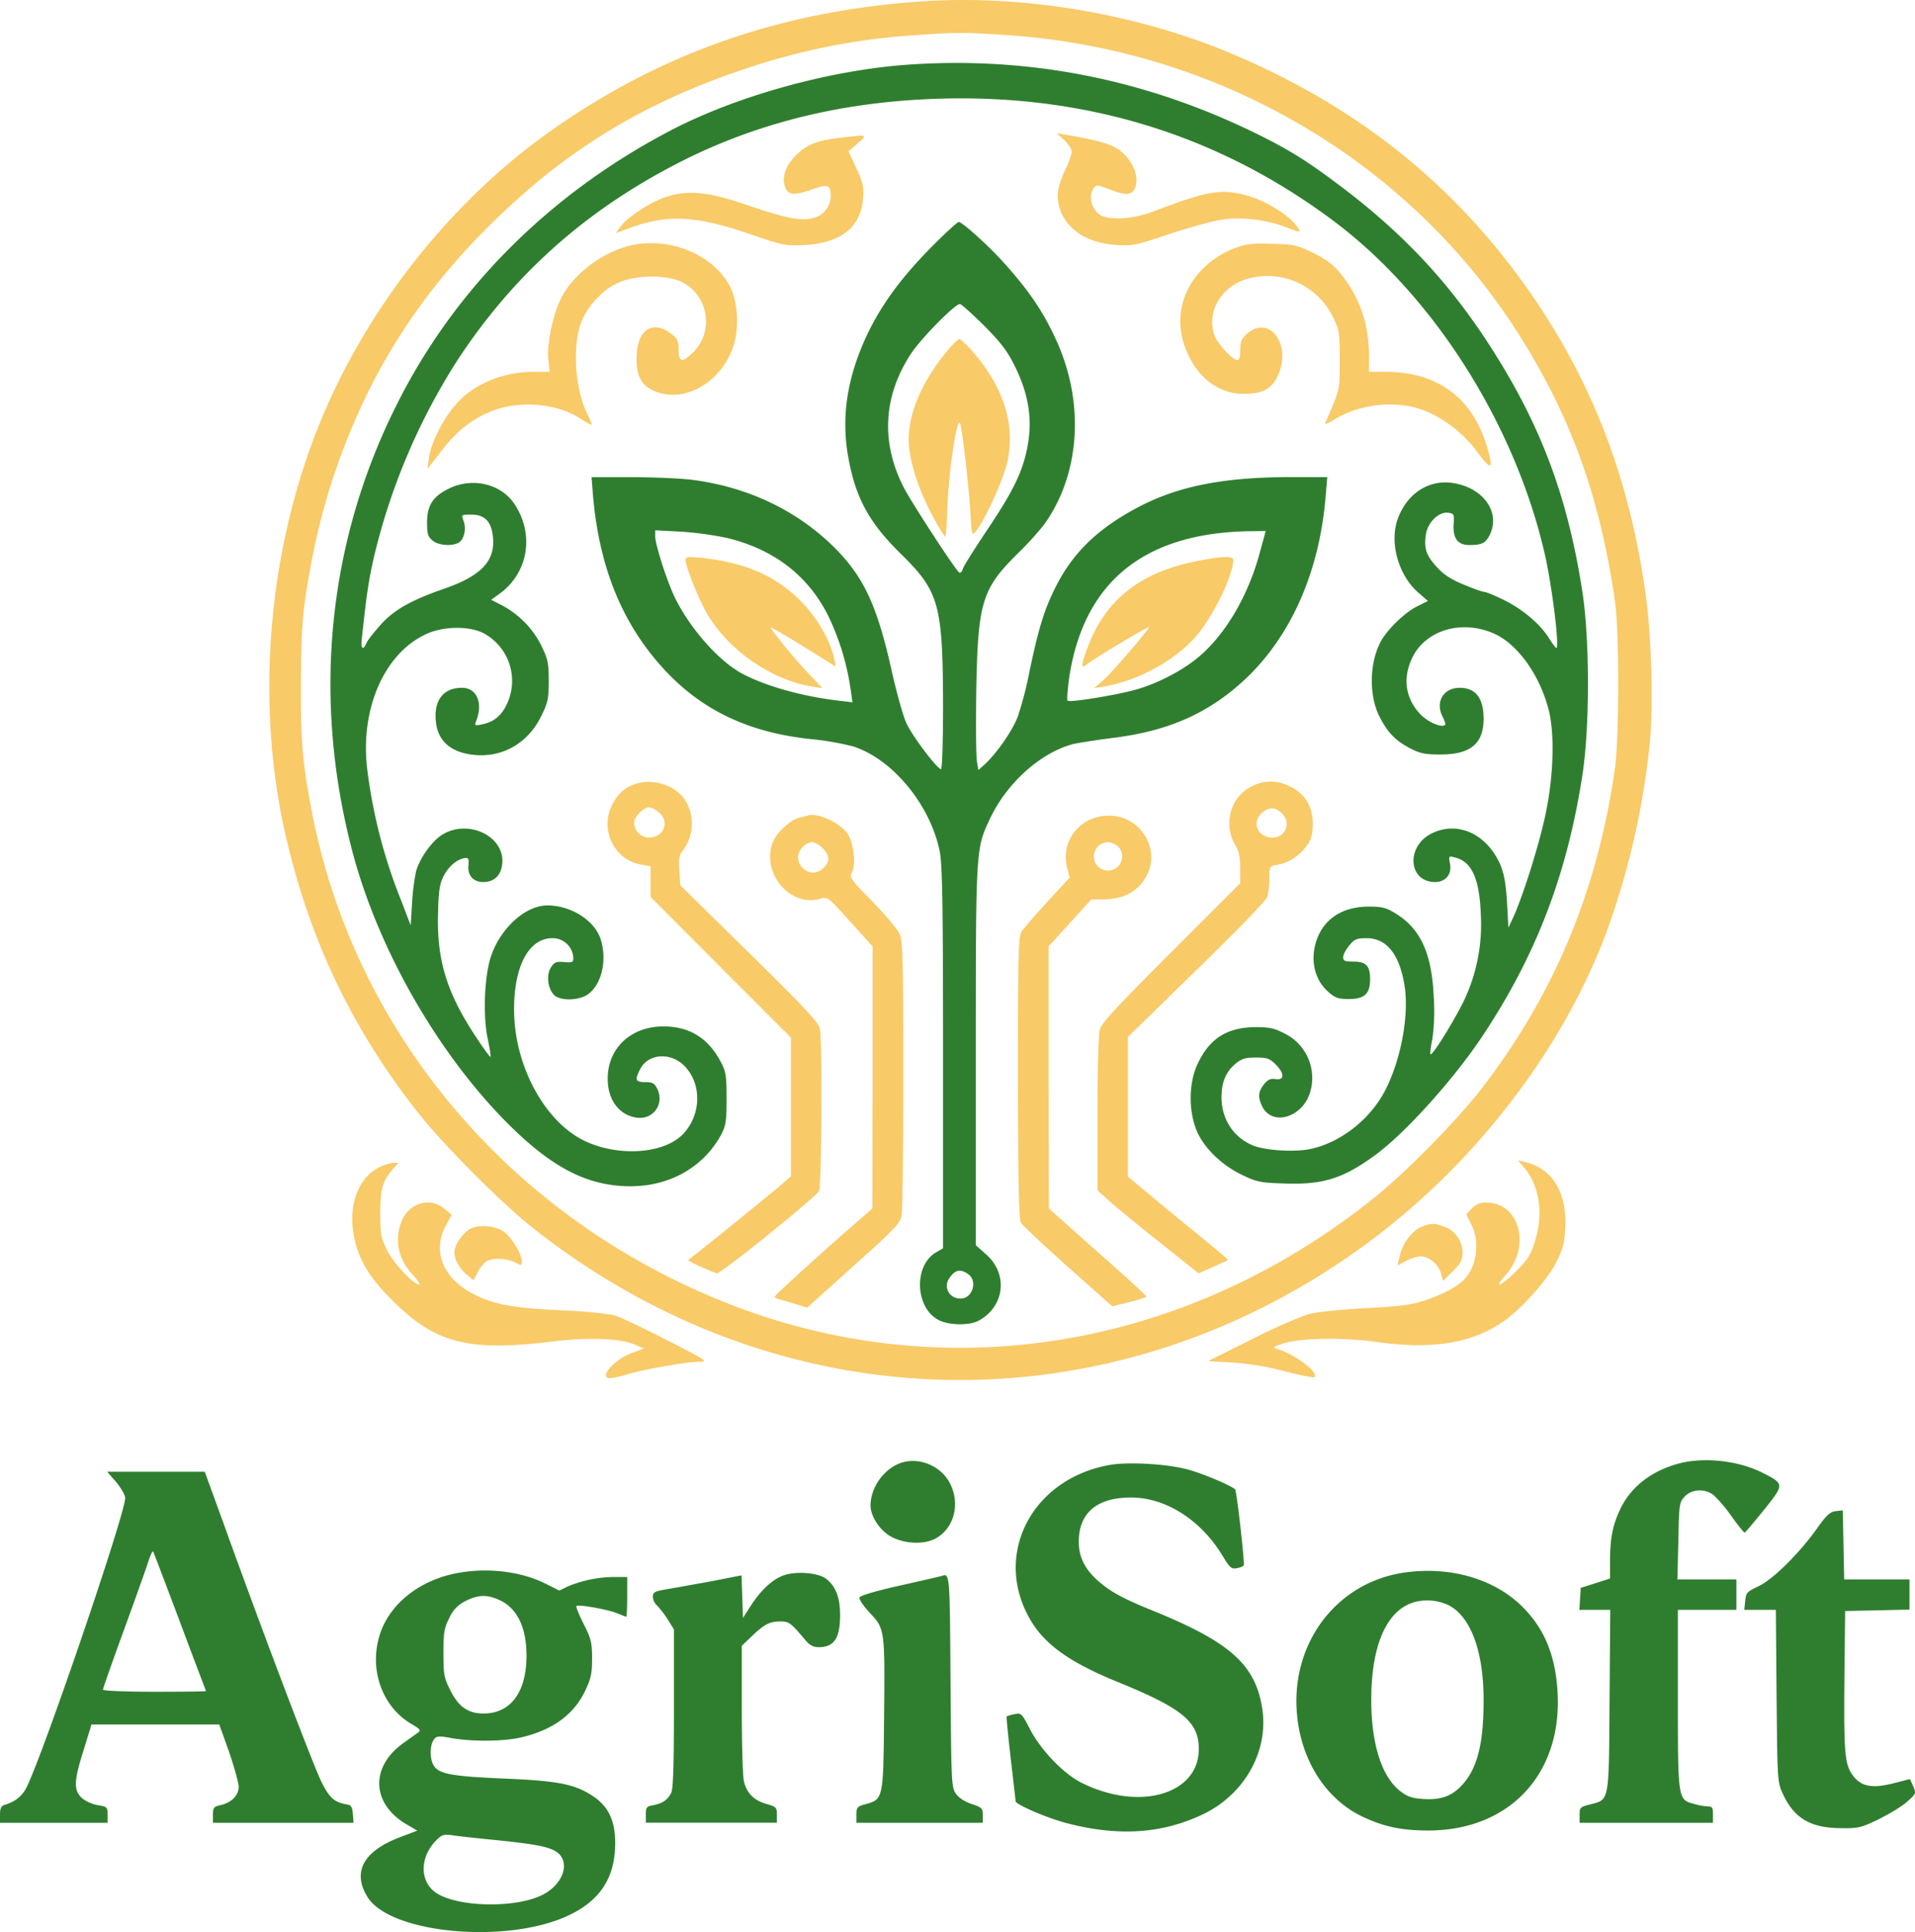 <svg id="Слой_1" data-name="Слой 1" xmlns="http://www.w3.org/2000/svg" viewBox="0 0 818.36 825.63"><defs><style>.cls-1{fill:#f8ca68;}.cls-1,.cls-2{fill-rule:evenodd;}.cls-2{fill:#2f7e2f;}</style></defs><path class="cls-1" d="M434.67,36.34c-59.4,4-110.2,21.6-156.9,54.1-45.9,31.9-83.8,81-103.4,133.7s-23.9,113.1-12.1,166.5c10.2,45.8,28.8,84.9,57.4,121,10.6,13.4,35.5,38.4,48.7,48.8,104.1,82.3,241.5,86.8,349.8,11.4,49.1-34.1,89.1-84.7,109-137.7a335.17,335.17,0,0,0,18.6-81.5c1.4-15.2.7-43.7-1.6-61-6.3-48-21.5-89-46.6-126.5-32.3-48-74.2-82.4-129.2-105.9C527.47,41.74,478.17,33.34,434.67,36.34Zm34.8,14.3c90.8,5.6,172.9,53.3,220.2,127.9,22.4,35.3,34.9,70.1,41.2,114.6,1.8,12.2,1.7,58,0,70.5-7.4,52.3-25.8,96.6-56.7,136.8-10.8,14.1-33.2,36.8-47.2,47.9-80.9,64.3-183.1,80.7-275.5,44.3-93-36.7-159.8-116-177.7-211-3.9-20.5-4.6-29.1-4.5-54,.1-19.7.5-27.2,2.2-38.5,3-18.9,6.4-33.5,11.3-48.5,14.5-43.9,36.4-78.8,69.6-111,31.2-30.4,64.1-50.3,106.8-64.5a282.09,282.09,0,0,1,73-14.4C449.17,49.54,452.37,49.54,469.47,50.64Z" transform="translate(-40.67 -35.74)"/><path class="cls-2" d="M429.17,63.34c-33.7,2.3-73.8,13.4-102.2,28.3-51.5,27-92,67.5-116.7,116.9-29.6,58.8-36.2,125.4-19.1,190.7,10.9,41.7,36.4,86.4,66.4,116.5,19.1,19.1,34.3,26.9,52.6,26.9,16.8,0,31.3-8.3,38.7-22.1,2-3.8,2.3-5.8,2.3-15.4s-.3-11.6-2.4-15.5c-5.4-10.3-13.4-15.3-24.6-15.3-13.9,0-23.8,9.3-23.8,22.3,0,8.8,4.5,15.2,11.8,16.6s12.6-5.4,9.4-12.2c-1.2-2.4-2-2.9-5.2-2.9-4.2,0-4.5-1-2.1-5.6,3.4-6.6,12.9-7.3,18.8-1.4,7.6,7.6,7.4,21-.6,29.3-9.1,9.3-31.5,9.7-45.6.8-15.2-9.6-26.2-31.6-26.5-53.1-.3-19.2,6.2-31.6,16.4-31.5a8.81,8.81,0,0,1,8.9,8.7c0,1.6-.6,1.8-3.9,1.5s-4.2,0-5.6,2.2c-2.1,3.1-1.5,8.8,1.1,11.7s11.2,2.6,14.9-.3c5.7-4.4,7.9-14.3,5.3-23-2.4-8.2-12.6-14.8-22.9-14.8-9.2,0-19.8,9.4-24,21.5-2.9,8.4-3.6,25.4-1.5,35.4.9,4.1,1.4,7.6,1.2,7.8s-2.9-3.5-6-8.2c-12.6-18.9-17-33.1-16.4-53.1.2-9.5.7-12.7,2.3-15.8,2.1-4.2,5.7-7.3,9-7.8,1.7-.3,1.9.2,1.7,3-.5,4.4,2.1,7.2,6.3,7.2,4.6,0,7.5-2.7,8.1-7.5,1.5-12.1-14.9-19.9-26.1-12.4-4.3,2.9-9.1,9.8-10.7,15.3a93.08,93.08,0,0,0-1.7,13.6l-.6,9.5-4.3-11.2a222.71,222.71,0,0,1-14.3-55.8c-3-25.5,7.3-49.1,25.1-57.4,7.4-3.5,18.5-3.6,24.7-.4a23.14,23.14,0,0,1,9.6,30.9c-2.3,4.6-5.6,7.1-10.2,8-3.1.7-3.4.5-2.7-1.2,3.2-7.8.4-14.4-6-14.4-8,0-12.2,5.5-11.1,14.7.9,8.3,6.7,13.1,16.6,14,12,1.1,22.7-5.1,28.3-16.4,3-6.1,3.3-7.6,3.3-15.4s-.5-9.4-3.3-15.2a39.54,39.54,0,0,0-17-17.1l-4.3-2.2,4-2.9c12.1-9.1,14.5-25.6,5.7-38.4-5.9-8.4-17.9-11.1-27.8-6.2-6.8,3.3-9.3,7.2-9.3,14.4,0,5,.4,6.2,2.4,7.8,2.5,2.1,8.1,2.5,11.1.9,2.3-1.3,3.4-5.9,2.1-9.3-1-2.7-1-2.7,3.3-2.7,5.9,0,8.8,3.1,9.3,10.2.8,9.7-5.3,16-20.4,21.3-14.5,5-21.7,9.1-27.3,15.2-2.9,3.2-5.7,6.7-6.3,8-1.5,3.5-2.6,2.8-2.1-1.5,2-18.7,2.8-24.2,5-34.2a272.18,272.18,0,0,1,36.1-85.3c24.6-37.4,56.4-65.3,97.8-85.8,32.1-15.8,67.4-24.3,107-25.6,63.7-2.1,120.7,15.6,169.9,52.6,42.9,32.3,77.6,87.6,90,143.1,3,13.7,6.1,39,4.7,39-.3,0-1.7-1.9-3.1-4.1-3.7-6.1-11.6-12.7-19.5-16.5-3.8-1.9-7.6-3.4-8.3-3.4s-4.7-1.4-8.7-3.1c-5.2-2.1-8.6-4.3-11.4-7.4-4.6-5-5.6-7.9-4.8-13.8.7-5.3,5.5-10,9.5-9.5,2.5.3,2.7.6,2.4,4.7-.4,6.2,1.7,9.1,6.7,9.1,5.3,0,6.9-.8,8.6-4.1,5.1-9.9-2.8-20.8-16.3-22.5-9.9-1.2-18.7,4.6-22.7,14.9s0,24.7,8.8,32.2l3.9,3.4-4.8,2.4c-4.9,2.5-11.6,8.9-14.7,13.8-5.4,8.9-6,23.4-1.3,33,3.5,6.9,6.8,10.4,13.1,13.7,4.2,2.2,6.3,2.7,13,2.7,12.9,0,18.5-4.6,18.5-15.3q0-13.2-10.2-13.2c-6.9,0-10.5,5.9-7.4,12.2.9,1.7,1.4,3.3,1.2,3.6-1.5,1.5-7.8-1.3-10.9-4.8-6.1-6.6-7.3-15.1-3.3-23.6,5.6-12,21.1-16.7,35-10.6,10,4.5,19.3,17.2,23.3,32.2,2.7,10,2.3,28.1-1.1,44.4-2.6,12.8-9.6,35.1-13.8,44.4l-2.2,4.7-.6-11c-.5-8.1-1.3-12.3-2.9-16-5.7-12.9-17.8-18.6-28.8-13.5-11.5,5.2-10.8,20.9.9,21,4.7,0,7.4-3.4,6.4-8.1-.6-3-.5-3.1,2.2-2.4,7.1,1.8,10.4,8.9,11,24.2a75.73,75.73,0,0,1-5.9,34.1c-2.8,7.1-14.7,26.7-15.6,25.8-.2-.2.1-3.2.8-6.5a86.28,86.28,0,0,0,.6-17.9c-.8-18.6-5.6-29.2-16.2-35.7-4.2-2.6-5.8-3-11.9-3-12,.1-20.3,6.3-22.7,17-1.7,7.4.5,14.9,5.7,19.4,2.9,2.6,4.3,3.1,8.8,3.1,6.7,0,9.1-2.2,9.1-8.5,0-5.7-1.7-7.5-7.1-7.5-3.7,0-4.4-.3-4.4-1.9,0-1.1,1.2-3.3,2.6-5,2.2-2.7,3.2-3.1,7.4-3.1,8.4,0,13.8,6.5,16.1,19.5s-1.4,32.7-8.4,46c-6.5,12.2-19,21.9-31.8,24.6-6.7,1.4-19.2.6-24.4-1.5-8.4-3.5-13.4-11.2-13.5-20.4,0-6.6,1.8-11,5.9-14.5,2.7-2.2,4.2-2.7,8.8-2.7s5.9.4,8.4,2.9c3.9,3.9,3.9,6.9,0,6.3-2.2-.3-3.3.2-5,2.3-2.5,3.3-2.6,5.5-.6,9.6,4.5,8.5,17.5,4.3,20.5-6.7a21.17,21.17,0,0,0-10.9-24.6c-4.4-2.3-6.6-2.8-12.5-2.8-12.1.1-19.6,4.7-24.7,15.5-3.8,7.8-4.1,19.3-.8,28,2.8,7.5,10.6,15.3,19.6,19.6,6.1,3,7.9,3.4,17.7,3.7,16.9.7,25.6-2.1,39.4-12.2,12.8-9.4,33.3-32.2,45.4-50.3,23.1-34.6,36.4-69.2,43-111.8,3.2-20.6,3.2-57.9,0-78.7-6.5-41.9-18.6-73.4-41.7-108.3-16.7-25.1-35.2-44.7-60.1-63.7-15.4-11.7-23.2-16.6-37.9-23.8C530.17,69.64,480.67,59.84,429.17,63.34Z" transform="translate(-40.67 -35.74)"/><path class="cls-1" d="M495.47,95.54c1.7,1.7,3.2,3.9,3.2,5s-1.3,4.8-3,8.3-3,8-3,10.1c0,12,10.1,20.6,25,21.5,7.1.4,8.6.1,22.7-4.7,8.2-2.7,18.2-5.5,22.1-6.1,8.7-1.4,19.8,0,28.3,3.4,5.1,2,5.7,2.1,4.9.6-2.8-5.2-13.8-12.2-23-14.6-10.6-2.7-16.5-1.6-39.5,7.2-7.1,2.7-15.6,3.6-20.7,2.1-4.6-1.2-7.2-8.3-4.5-12.1,1.2-1.7,1.5-1.6,6.5.3,7.3,2.9,10,2.7,11.3-.6s.3-8-2.7-12c-4.4-5.8-8.7-7.5-27.4-10.7l-3.5-.6Z" transform="translate(-40.67 -35.74)"/><path class="cls-1" d="M399.47,94.64c-9,1.1-13.3,2.6-17.4,6.3-5.8,5-7.9,11.1-5.4,15.8,1.4,2.4,4.1,2.4,11.4-.2,6.4-2.2,7.6-1.8,7.6,2.9a9.7,9.7,0,0,1-6.6,9.2c-5.4,1.8-11.6.7-28.6-5.1-17.5-6-25.9-6.8-35.6-3.5-6.4,2.2-15.9,8.4-18.9,12.4l-2.1,2.9,6.5-2.4c15.8-5.7,27.8-5,50.7,2.8,14.5,5,15.2,5.1,23.7,4.7,15.3-.9,23.8-7.7,24.7-19.8.4-5,0-6.9-2.9-13.1l-3.3-7.2,3.9-3.3C411.57,93.14,411.77,93.24,399.47,94.64Z" transform="translate(-40.67 -35.74)"/><path class="cls-2" d="M439.17,140.84c-13,13.1-21.5,24.6-27.7,37.4-8.6,18.1-11.4,35.1-8.4,52.3,3.1,17.8,8.9,28.5,22.8,42.1,16.1,15.8,17.7,21.5,17.8,64.3,0,16.4-.4,27.7-.9,27.5-2.1-.7-12.6-14.7-14.8-19.8-1.4-3-4.2-13.1-6.3-22.5-6.1-27.3-11.7-39.5-23.8-51.8-16.1-16.3-37.6-26.6-61.7-29.6-4.9-.6-16.6-1.1-25.9-1.1h-16.8l.6,7.7c2.7,31.6,13,56.1,31.5,75.6,16.1,16.9,36.1,26.1,62.4,28.7a123.17,123.17,0,0,1,17.1,3c16.7,5.2,32.9,24.6,37.1,44.5,1.2,5.8,1.5,20.5,1.5,88.5v81.5l-2.9,1.7c-9.7,5.5-9.1,23.6.9,28.9,4.2,2.3,12.9,2.5,16.9.5,11.4-5.9,13.1-20,3.6-28.4l-4.5-4V487c0-88.5,0-88.5,5.9-101.1,7.3-15.6,21.6-28.4,35.6-32.2,2.2-.5,9.7-1.7,16.7-2.6,24.2-2.9,41.6-10.7,57.2-25.4,19.5-18.5,31.5-45.9,34.1-77.9l.7-8.2h-16.3c-27.8.1-47,3.8-63.8,12.5-17.7,9.2-28.5,19.6-36,34.5-4.9,9.8-7.3,17.7-11.1,35.8a156.43,156.43,0,0,1-5,19.4c-2.2,5.9-8.5,15.1-13.8,20.2l-3.1,2.8-.6-3.6c-.4-1.9-.5-15.6-.3-30.3.7-38.2,2.4-43.6,18.2-59.1,4.6-4.5,10.1-10.7,12.1-13.8,14-21,15.7-49.9,4.5-75.5-5.7-12.9-12-22.3-23.2-34.7-6.7-7.4-17.6-17.2-19.1-17.2C449.77,130.64,444.77,135.24,439.17,140.84Zm22,34c7.5,7.6,10,10.9,13.4,17.8,6.2,12.8,7.6,24,4.6,36.7-2.2,9.4-6.2,17.3-16.8,33.1-5.3,7.9-9.9,15.2-10.2,16.3s-1,1.9-1.5,1.7c-1.3-.5-20.6-30.1-23.9-36.6-9.8-19.3-8.6-39.1,3.3-57.1,4.5-6.7,18.7-21.1,20.8-21.1C451.47,165.64,456.07,169.84,461.17,174.84Zm-109.7,90.8c20.2,4.9,35,16.4,43.5,34a107.87,107.87,0,0,1,9.3,31.3l.7,4.9-5.9-.7c-16.3-1.9-32.8-6.7-42.4-12.2-10.3-6.1-22.6-20.6-28.4-33.6-3.4-7.8-7.6-21.2-7.6-24.4v-2.6l11.3.6A143.44,143.44,0,0,1,351.47,265.64Zm227.6,6.1c-4.7,17.7-14,34-25.1,43.8-6.9,6.2-18.4,12.3-28.3,15-8.4,2.3-28,5.5-28.8,4.6-.3-.3,0-4.4.6-9.1,6-41.3,31.7-62.5,76.9-63.3l7.2-.1Zm-124.6,308.5c4.1,2.9,1.8,10.4-3.3,10.4s-7.7-5.3-4.4-9.3C449.07,578.24,451.27,577.94,454.47,580.24Z" transform="translate(-40.67 -35.74)"/><path class="cls-1" d="M446.17,184.84c-12.1,14.2-18.4,29.8-17,42.2.9,8.3,4.8,19.5,10.1,29.3a85.63,85.63,0,0,0,5.2,8.7c.4.2.8-4.4,1-10.3.3-15.4,4.1-41.7,5.5-38.1.9,2.3,3.7,27,4.4,38.2.6,10,.6,10,2.5,7.7,4-5,11.9-22.7,13.4-29.9,3.3-16-1.9-32-15.5-47.3-2.4-2.6-4.6-4.7-5.1-4.7S448.17,182.54,446.17,184.84Z" transform="translate(-40.67 -35.74)"/><path class="cls-1" d="M333.67,275c0,3.1,5.9,17.7,9.7,23.9,9.2,15.1,27.3,27.5,44.3,30.2l4.5.7-5.2-5.4c-6-6.2-17.4-20.1-16.9-20.5.2-.2,6.5,3.5,14.1,8.2l13.7,8.5-.7-3.3c-1.8-8.2-7.4-17.9-14.7-25.1-10.5-10.5-23.6-16.1-42-18.1C334.57,273.54,333.67,273.64,333.67,275Z" transform="translate(-40.67 -35.74)"/><path class="cls-1" d="M554,275.14c-25.1,4.5-40.4,16.1-48.3,36.6-3.2,8.4-3.3,10.3-.3,7.7,1.7-1.5,19.1-12.1,24.3-14.8,2.4-1.3,2.4-1.2,1,.6-5.4,7-15.8,18.8-18.8,21.4l-3.7,3.1,4-.6c14.3-2.3,30.3-10.9,39.4-21.3,7.3-8.2,16.1-26.2,16.1-32.9C567.67,273.34,563.67,273.34,554,275.14Z" transform="translate(-40.67 -35.74)"/><path class="cls-1" d="M308.67,141c-12.1,3.4-24,12.9-28.6,23-3.4,7.4-5.7,18.9-5.1,25.3l.6,5.3h-6.7c-13,0-25.3,5-32.9,13.4-5.7,6.2-11.1,16.8-12,23.4l-.6,4.7,5.1-6.6c6.6-8.7,12.2-13.5,20.2-17.2,12-5.7,29.4-4.7,40,2.3,2.4,1.6,4.6,2.8,4.8,2.6s-.6-2.2-1.7-4.3c-5.6-11.1-6.7-30.6-2.3-40.5,2.9-6.6,9.3-13.2,15.5-15.9,7.4-3.4,21.3-3.4,27.4-.1,11.1,5.8,13.4,21,4.7,29.7-4.8,4.8-6.4,4.6-6.4-.9,0-3.6-.5-4.8-2.7-6.5-8.5-6.7-15.3-2.1-15.3,10.4,0,7.3,2.1,11.2,7.3,13.6,12.3,5.6,28.1-2.8,33.7-17.9,3-7.8,2.5-19.6-.9-26.4C345.47,144.14,325.77,136.34,308.67,141Z" transform="translate(-40.67 -35.74)"/><path class="cls-1" d="M569,141.54c-18.2,6.7-27.8,24.1-22.5,40.8,4.2,13.4,14.1,21.8,25.7,21.7,8.1,0,12.1-2.2,14.7-8.1,5.7-13-3.6-25.7-13.1-17.8-2.6,2.3-3.1,3.4-3.1,7.1,0,2.9-.4,4.4-1.3,4.4-1.9,0-8.4-7-9.6-10.3-3.9-10.2,2.8-21.5,14.4-24.6a31.13,31.13,0,0,1,36.2,16.7c2.6,5.3,2.8,6.5,2.8,18.2,0,13.1.2,12.1-6.2,26.9-.3.7,1.2.2,3.5-1.3,11.7-7.4,28.7-8.8,40.7-3.3a53.81,53.81,0,0,1,20.6,16.7c6.2,8.5,7.3,8,4.3-2.1-6.2-20.8-21.2-31.9-43.1-31.9h-7.3v-6.8c-.1-13.6-3.8-24.7-11.9-34.9-3.1-3.9-5.9-6.1-11.7-9-7.2-3.5-8.4-3.8-17.8-4C576.27,139.64,573.07,140,569,141.54Z" transform="translate(-40.67 -35.74)"/><path class="cls-1" d="M312.57,370.64c-4.4,1.3-7.4,3.8-9.9,8.2-6.1,10.9.2,24.5,12.3,26.4l3.7.7V419l30,30.1,30,30v59.3l-5.7,4.9c-3.2,2.7-13,10.7-21.8,17.8s-16.2,12.9-16.4,13.1c-.4.3,10.1,5.1,12.3,5.6,1.5.4,42.1-32.4,43.6-35.1,1.1-2.1,1.5-63.3.4-69.2-.5-2.8-5.8-8.5-30.1-32.4L331.37,414l-.4-6.2c-.4-5.1-.1-6.6,1.6-8.8a18.82,18.82,0,0,0,.8-21.5C329.17,371.34,320.07,368.34,312.57,370.64Zm9.5,12.1c5,3.9,2.4,10.9-4,10.9a6.43,6.43,0,0,1-6.4-6.6c0-2.3,4.2-6.4,6.5-6.4A9.35,9.35,0,0,1,322.07,382.74Z" transform="translate(-40.67 -35.74)"/><path class="cls-1" d="M576.07,371.54c-9.6,4.4-13,16.4-7.3,25.7,1.3,2.2,1.9,5,1.9,9.5v6.4l-29.5,29.5c-22.6,22.6-29.8,30.3-30.5,33-.6,2-1,17.9-1,36.1v32.6l4.3,3.9c2.3,2.2,12,10.2,21.6,17.8l17.3,13.8,6.2-2.7c3.3-1.5,6.2-2.9,6.4-3s-5.5-4.9-12.5-10.6-16.7-13.6-21.5-17.7l-8.8-7.3v-59.7l29.5-28.8c18.3-17.8,29.8-29.7,30.2-31.3a37.75,37.75,0,0,0,.7-7.8c.1-5.1.1-5.1,3.7-5.7,4.6-.7,9.7-4.2,12.6-8.5,1.7-2.5,2.3-4.8,2.3-8.8,0-8.2-3.6-13.6-11.2-16.8A16.91,16.91,0,0,0,576.07,371.54Zm12.9,12.3a5.84,5.84,0,0,1-4.5,9.8c-6.6,0-9.2-6.9-4.1-10.9C583.37,380.34,586.17,380.74,589,383.84Z" transform="translate(-40.67 -35.74)"/><path class="cls-1" d="M386.17,384.14a33.42,33.42,0,0,1-3.7.9c-3.7.8-9.8,6.3-11.4,10.3-5.4,12.9,6.9,28.1,19.9,24.5,3.4-1,3.4-1,13,9.7l9.6,10.6v56l-.1,56-5.6,4.9c-12.9,11.1-36.1,32.1-36.1,32.7-.1.4.9,1,2.2,1.3s4.3,1.2,6.9,2l4.7,1.5,19.9-17.9c17.9-16,20-18.3,20.5-21.7.4-2.1.7-29.1.7-60.1,0-48-.2-56.8-1.5-59.9-.9-2-6.1-8.2-11.6-13.9-9.3-9.4-10-10.4-8.9-12.4,1.9-3.5.8-13.1-1.9-16.8C399.57,387.34,390.17,383,386.17,384.14Zm6,14c1.4,1.3,2.5,3.3,2.5,4.5,0,2.8-3.5,6-6.5,6a6.86,6.86,0,0,1-6.5-6.5c0-3,3.2-6.5,6-6.5C388.87,395.64,390.87,396.74,392.17,398.14Z" transform="translate(-40.67 -35.74)"/><path class="cls-1" d="M508.77,385.14a17.61,17.61,0,0,0-12,21.7l1,3.9-9.4,10.2c-5.1,5.6-10.1,11.3-11,12.7-1.5,2.2-1.7,7.9-1.7,62.5.1,45.2.4,60.5,1.3,62.1.7,1.1,9.7,9.6,20.1,18.9l18.9,16.8,7.3-1.8c4.1-1,7.4-2.1,7.3-2.4s-6.6-6.5-14.7-13.6-17.4-15.5-20.8-18.5l-6.2-5.5-.1-56v-56l9.1-10,9.1-10,5.1-.1c6.9-.1,11.6-1.8,15.4-5.7C540.47,400.84,527,379.74,508.77,385.14Zm9.9,12.5a6.06,6.06,0,1,1-4.5-2A7.38,7.38,0,0,1,518.67,397.64Z" transform="translate(-40.67 -35.74)"/><path class="cls-1" d="M692.07,534.74c6.4,7.6,8.2,19.3,4.7,30.9-1.9,6.3-3.1,8.2-8.1,13.2-6.5,6.5-10.2,8-4.7,1.9,11.1-12.3,6.2-31.1-8.1-31.1a7.54,7.54,0,0,0-6.2,2.5l-2.4,2.5,2.2,4.4c3.6,7.1,2.4,17.3-2.6,22.9-2.9,3.3-8.9,6.6-16.8,9.3-6.3,2.1-10.7,2.7-25.7,3.5-10,.5-20.9,1.6-24.2,2.5s-14.4,5.6-24.6,10.8l-18.6,9.3,10.1.6a119.78,119.78,0,0,1,22.4,3.7c6.8,1.8,12.6,2.9,12.9,2.6,2-2-8-9.6-15.7-12-2.3-.7-2.2-.9,2-2.3,7.1-2.5,25.9-2.8,40.1-.8,23.3,3.3,40.1.8,53.6-8.2,7.9-5.2,19.7-18.3,23.5-26.1,2.8-5.6,3.4-8,3.7-15,.6-14.8-5.6-24.8-17.3-27.6l-2.9-.7Z" transform="translate(-40.67 -35.74)"/><path class="cls-1" d="M202.47,534.64c-9.1,4.9-13.2,16.6-10.4,30.1,2.1,9.7,6.5,17,16.5,26.9,18.2,18.1,32.3,21.7,67.6,17.4,15.3-1.9,29-1.5,35.4,1.1l4.3,1.8-5.1,1.9c-7.8,2.9-14.5,10.8-9.3,10.8a35.82,35.82,0,0,0,6.8-1.5c7-2.2,26-5.5,31.1-5.5,4.2,0,3.6-.4-13.4-9.1-9.7-5-19.8-9.8-22.3-10.6-2.7-.8-12-1.8-23-2.3-20.8-.9-29.6-2.6-38.2-7.2-12.6-6.7-17.1-18.2-11.3-29l2.5-4.6-3.1-2.6c-5.9-5-14.6-2.6-18,4.7-3.5,7.9-2,16.5,4.3,23.3,2.2,2.4,3.5,4.4,2.9,4.4-2.4,0-11.2-9.4-13.8-14.9-2.5-5-2.8-6.7-2.8-15.6,0-10.5,1.1-14.1,5.8-19.3l2-2.2h-2.4A21.42,21.42,0,0,0,202.47,534.64Z" transform="translate(-40.67 -35.74)"/><path class="cls-1" d="M648.07,560c-4.1,1.8-8,7.1-9.2,12.3l-1,4.2,3.7-2a17.33,17.33,0,0,1,6.2-1.9c3.6,0,7.7,3.5,8.7,7.3l.9,3.2,4.1-4.1c3.5-3.5,4.2-4.8,4.2-8.1a11.8,11.8,0,0,0-7.6-10.9C654,558.34,652.07,558.34,648.07,560Z" transform="translate(-40.67 -35.74)"/><path class="cls-1" d="M242.07,560.64c-2.6,1-6.2,5.5-7,8.7s1.2,7.8,4.9,10.9l3.1,2.6,1.8-3.6a14.18,14.18,0,0,1,3.7-4.6c2.8-1.5,8.8-1.2,12.1.5,2.8,1.4,3,1.4,3-.3,0-3.3-4.5-10.7-7.9-12.9C252.27,559.54,246.07,558.94,242.07,560.64Z" transform="translate(-40.67 -35.74)"/><path class="cls-2" d="M424.17,661.44c-6.7,3.1-11.5,10.6-11.5,17.7.1,4.5,3.8,10.3,8.4,13,5.8,3.4,14.8,3.8,19.8.8,7.6-4.4,10.2-14.7,5.8-23.3C442.57,661.54,432.07,657.74,424.17,661.44Z" transform="translate(-40.67 -35.74)"/><path class="cls-2" d="M758,661.14c-11.5,3.1-20.1,9.8-24.6,18.8-3.5,7.2-4.6,12.6-4.7,22.3v8l-6.2,2-6.3,2-.3,4.7-.3,4.7h13.2l-.3,38.9c-.3,44,0,42.1-8.5,44.3-4,1-4.3,1.3-4.3,4.4v3.4h57v-3.5c0-3-.3-3.5-2.2-3.5a26.57,26.57,0,0,1-6-1.1c-6.8-1.8-6.8-2-6.8-44.9v-38h25v-13h-25.2l.4-16.4c.3-15.8.4-16.5,2.7-19,3.1-3.3,8.7-3.5,12.4-.6a59.82,59.82,0,0,1,7.6,9c2.8,3.9,5.3,7,5.6,7s3.9-4.3,8.2-9.6c8.9-11.1,8.9-11.2-.6-16C783.47,659.84,768.87,658.24,758,661.14Z" transform="translate(-40.67 -35.74)"/><path class="cls-2" d="M514.87,661.74c-32.8,5.8-49.6,37.4-34.6,64.9,6.1,11.3,16.8,19.1,37.5,27.6,28.3,11.5,35.2,17.2,35.2,28.9,0,19.3-25.3,26.7-49.9,14.5-7.8-3.8-17.7-14.1-22.4-23.3-3.4-6.5-3.6-6.7-6.5-6.1a20.17,20.17,0,0,0-3.3.9c-.2.2.6,8.2,1.7,17.8s2.1,17.9,2.1,18.5c0,1.3,12.8,6.9,21.3,9.2,22.1,5.9,40.9,4.8,58.5-3.5,18.2-8.6,28.7-27.5,25.5-46-3.1-18.3-13.9-27.8-46.3-41-13.3-5.4-18.7-8.3-24.2-13.3-5.3-4.8-7.8-10-7.8-16.2,0-12.4,7.7-19,22.3-19,14.8,0,29.8,9.5,39.1,24.8,3.1,5.2,3.9,5.9,6.1,5.4,1.4-.2,2.8-.8,3-1.2.5-.8-3-31.9-3.7-32.5-2-1.8-14.7-7.1-20.7-8.6C539,661.24,522.57,660.34,514.87,661.74Z" transform="translate(-40.67 -35.74)"/><path class="cls-2" d="M90.07,668.74c1.9,2.3,3.8,5.3,4.1,6.8,1,4.5-37.7,117.7-42.9,125.3-2,3.1-4.8,5-8.8,6.2-1.3.4-1.8,1.6-1.8,4.1v3.5h46v-3.4c0-3.2-.2-3.5-4-4.1a16.24,16.24,0,0,1-6.4-2.6c-4.2-3.3-4.2-7.2-.1-20.2l3.6-11.7h54.6l4.2,11.7c2.2,6.5,4.1,13.2,4.1,15,0,3.6-3.2,6.8-8,7.8-2.6.6-3,1.1-3,4.1v3.4h60.1l-.3-3.7c-.2-2.9-.8-3.9-2.3-4.1-5.4-.9-7.4-2.5-10.8-9s-25.7-65.3-42.3-111.5l-7.9-21.7H86.47Zm21.4,43.9c2.8,7.4,7.8,20.7,11.1,29.5s6.1,16,6.1,16.2-9.9.3-22,.3c-12.7,0-22-.4-22-.9s4-11.9,8.9-25.3,9.4-26.1,10.1-28.3c1.4-4.3,2.1-5.8,2.5-5.3C106.27,699,108.67,705.24,111.47,712.64Z" transform="translate(-40.67 -35.74)"/><path class="cls-2" d="M825.17,681.44c-2.4.3-4,1.7-8,7.4-7.5,10.6-19.1,22.1-25.2,24.8-4.7,2.2-5.2,2.7-5.5,6.2l-.4,3.8h13.5l.3,36.7c.3,36,.4,36.9,2.6,41.8,4.9,10.6,11.8,14.7,24.9,14.8,7.6.1,8.7-.2,16.5-4,4.6-2.3,10-5.6,12-7.5,3.6-3.2,3.7-3.4,2.4-6.4l-1.4-3.1-7.4,1.9c-9.2,2.3-13.9,1.2-17.4-4-3.1-4.6-3.5-9.8-3.2-41.7l.3-28,13.8-.3,13.7-.3v-12.9h-27.9l-.3-14.8-.3-14.7Z" transform="translate(-40.67 -35.74)"/><path class="cls-2" d="M237.17,707.74c-15.9,2.6-28.8,12.2-33.6,24.8-5.7,15.1-.2,32.1,12.8,39.8,3.8,2.2,4.3,2.8,3,3.7-.8.6-3.5,2.5-6,4.3-14.6,10.2-14.1,26.1,1.1,35L219,818l-7.4,2.8c-15.6,5.9-20.5,14.8-13.9,25.5,9.7,15.9,60.5,20.4,86.6,7.6,12.3-6,18.5-15,19.2-28,.6-11.8-2.6-18.8-11.1-23.7-7.2-4.3-14.8-5.6-37.3-6.5-22.2-1-27.2-2-29.3-5.9-1.5-2.8-1.4-8.4.2-10.6,1.2-1.7,2-1.8,7.9-.7,9,1.5,22.1,1.4,29.7-.4,13.4-3.2,22.3-9.7,27.2-20,2.4-5,2.9-7.3,2.9-13.6,0-6.8-.4-8.5-3.6-14.8-2-4-3.4-7.4-3.1-7.7.7-.8,13.6,1.5,17.4,3.1,2,.8,3.7,1.5,3.9,1.5s.4-3.8.4-8.5v-8.5h-5.5a52.87,52.87,0,0,0-19.8,4l-3.7,1.8-5.8-2.9C263.87,707.44,250,705.54,237.17,707.74Zm17.1,11.8c7.4,3.4,11.4,11.7,11.4,23.6,0,15.5-6.6,24.6-18,24.8-6.8.1-10.9-2.7-14.5-9.8-2.7-5.4-3-6.7-3-16,0-8.8.3-10.7,2.5-15a14.27,14.27,0,0,1,7-7.3C245.07,717.14,248.87,717,254.27,719.54Zm-.6,102.6c17.5,1.8,22.8,3,25.8,5.7,4.8,4.6,1.4,13.3-6.8,17.5-12.1,6.2-38.4,5.3-46.6-1.5-6.2-5.2-5.7-15,1.1-21.8,2.4-2.4,3.2-2.6,7.3-2C237.07,820.44,245.67,821.34,253.67,822.14Z" transform="translate(-40.67 -35.74)"/><path class="cls-2" d="M640.67,707.74c-26.8,3.9-45.9,26.7-46,54.7,0,22.1,10.9,41.3,28.3,49.6,9.1,4.3,16.7,5.9,28.2,5.9,34.7-.1,57.2-24.3,55.1-59.3-.9-15.4-5.5-26.7-14.7-36C679.57,710.44,660.37,704.84,640.67,707.74Zm19,13.9c9.6,4.9,15.1,20,15,41,0,19.2-3,29.8-10.1,36.8-4.2,4.1-8.7,5.5-16,5-4.6-.3-6.7-1.1-9.6-3.4-7.9-6.2-12.3-20.2-12.3-38.9,0-26.9,8.7-42.5,23.7-42.5A20.89,20.89,0,0,1,659.67,721.64Z" transform="translate(-40.67 -35.74)"/><path class="cls-2" d="M375.27,709c-4.7,1.8-9.6,6.4-13.9,13.1l-3.2,5-.3-9.1-.3-9.1-11.7,2.3c-6.4,1.2-15,2.7-18.9,3.4-6.6,1.1-7.3,1.4-7.3,3.5a5.33,5.33,0,0,0,1.7,3.6,40.82,40.82,0,0,1,4.5,5.8l2.8,4.5v33.9c0,23.8-.3,34.5-1.2,36-1.5,3-3.7,4.4-7.5,5.2-3,.5-3.3.9-3.3,4v3.5h56v-3.4c0-3.1-.3-3.4-4.4-4.6-5.4-1.5-8.5-4.6-9.7-9.7-.5-2.1-.9-16-.9-30.8V739l4.3-4.1c5.3-5.1,7.6-6.3,12.2-6.3,3.6,0,4.4.5,10.6,7.9,2,2.4,3.5,3.1,6,3.1,6.4-.1,8.9-3.9,8.9-13.7,0-7.7-1.9-12.5-6.2-15.7C390,707.74,380.67,707,375.27,709Z" transform="translate(-40.67 -35.74)"/><path class="cls-2" d="M443.17,709.14c-.5.2-8.6,2-17.8,4.1-10.4,2.3-17.1,4.3-17.4,5.1s1.7,3.7,4.5,6.7c6.4,6.7,6.4,7.2,6,45.6-.3,33.5-.4,34-7.8,36-3.7,1-4,1.3-4,4.5v3.5h54v-3.3c0-2.9-.4-3.3-4.7-4.7-2.8-.9-5.5-2.6-6.7-4.3-2-2.8-2.1-4.1-2.4-48.3C446.57,708.14,446.57,707.94,443.17,709.14Z" transform="translate(-40.67 -35.74)"/></svg>